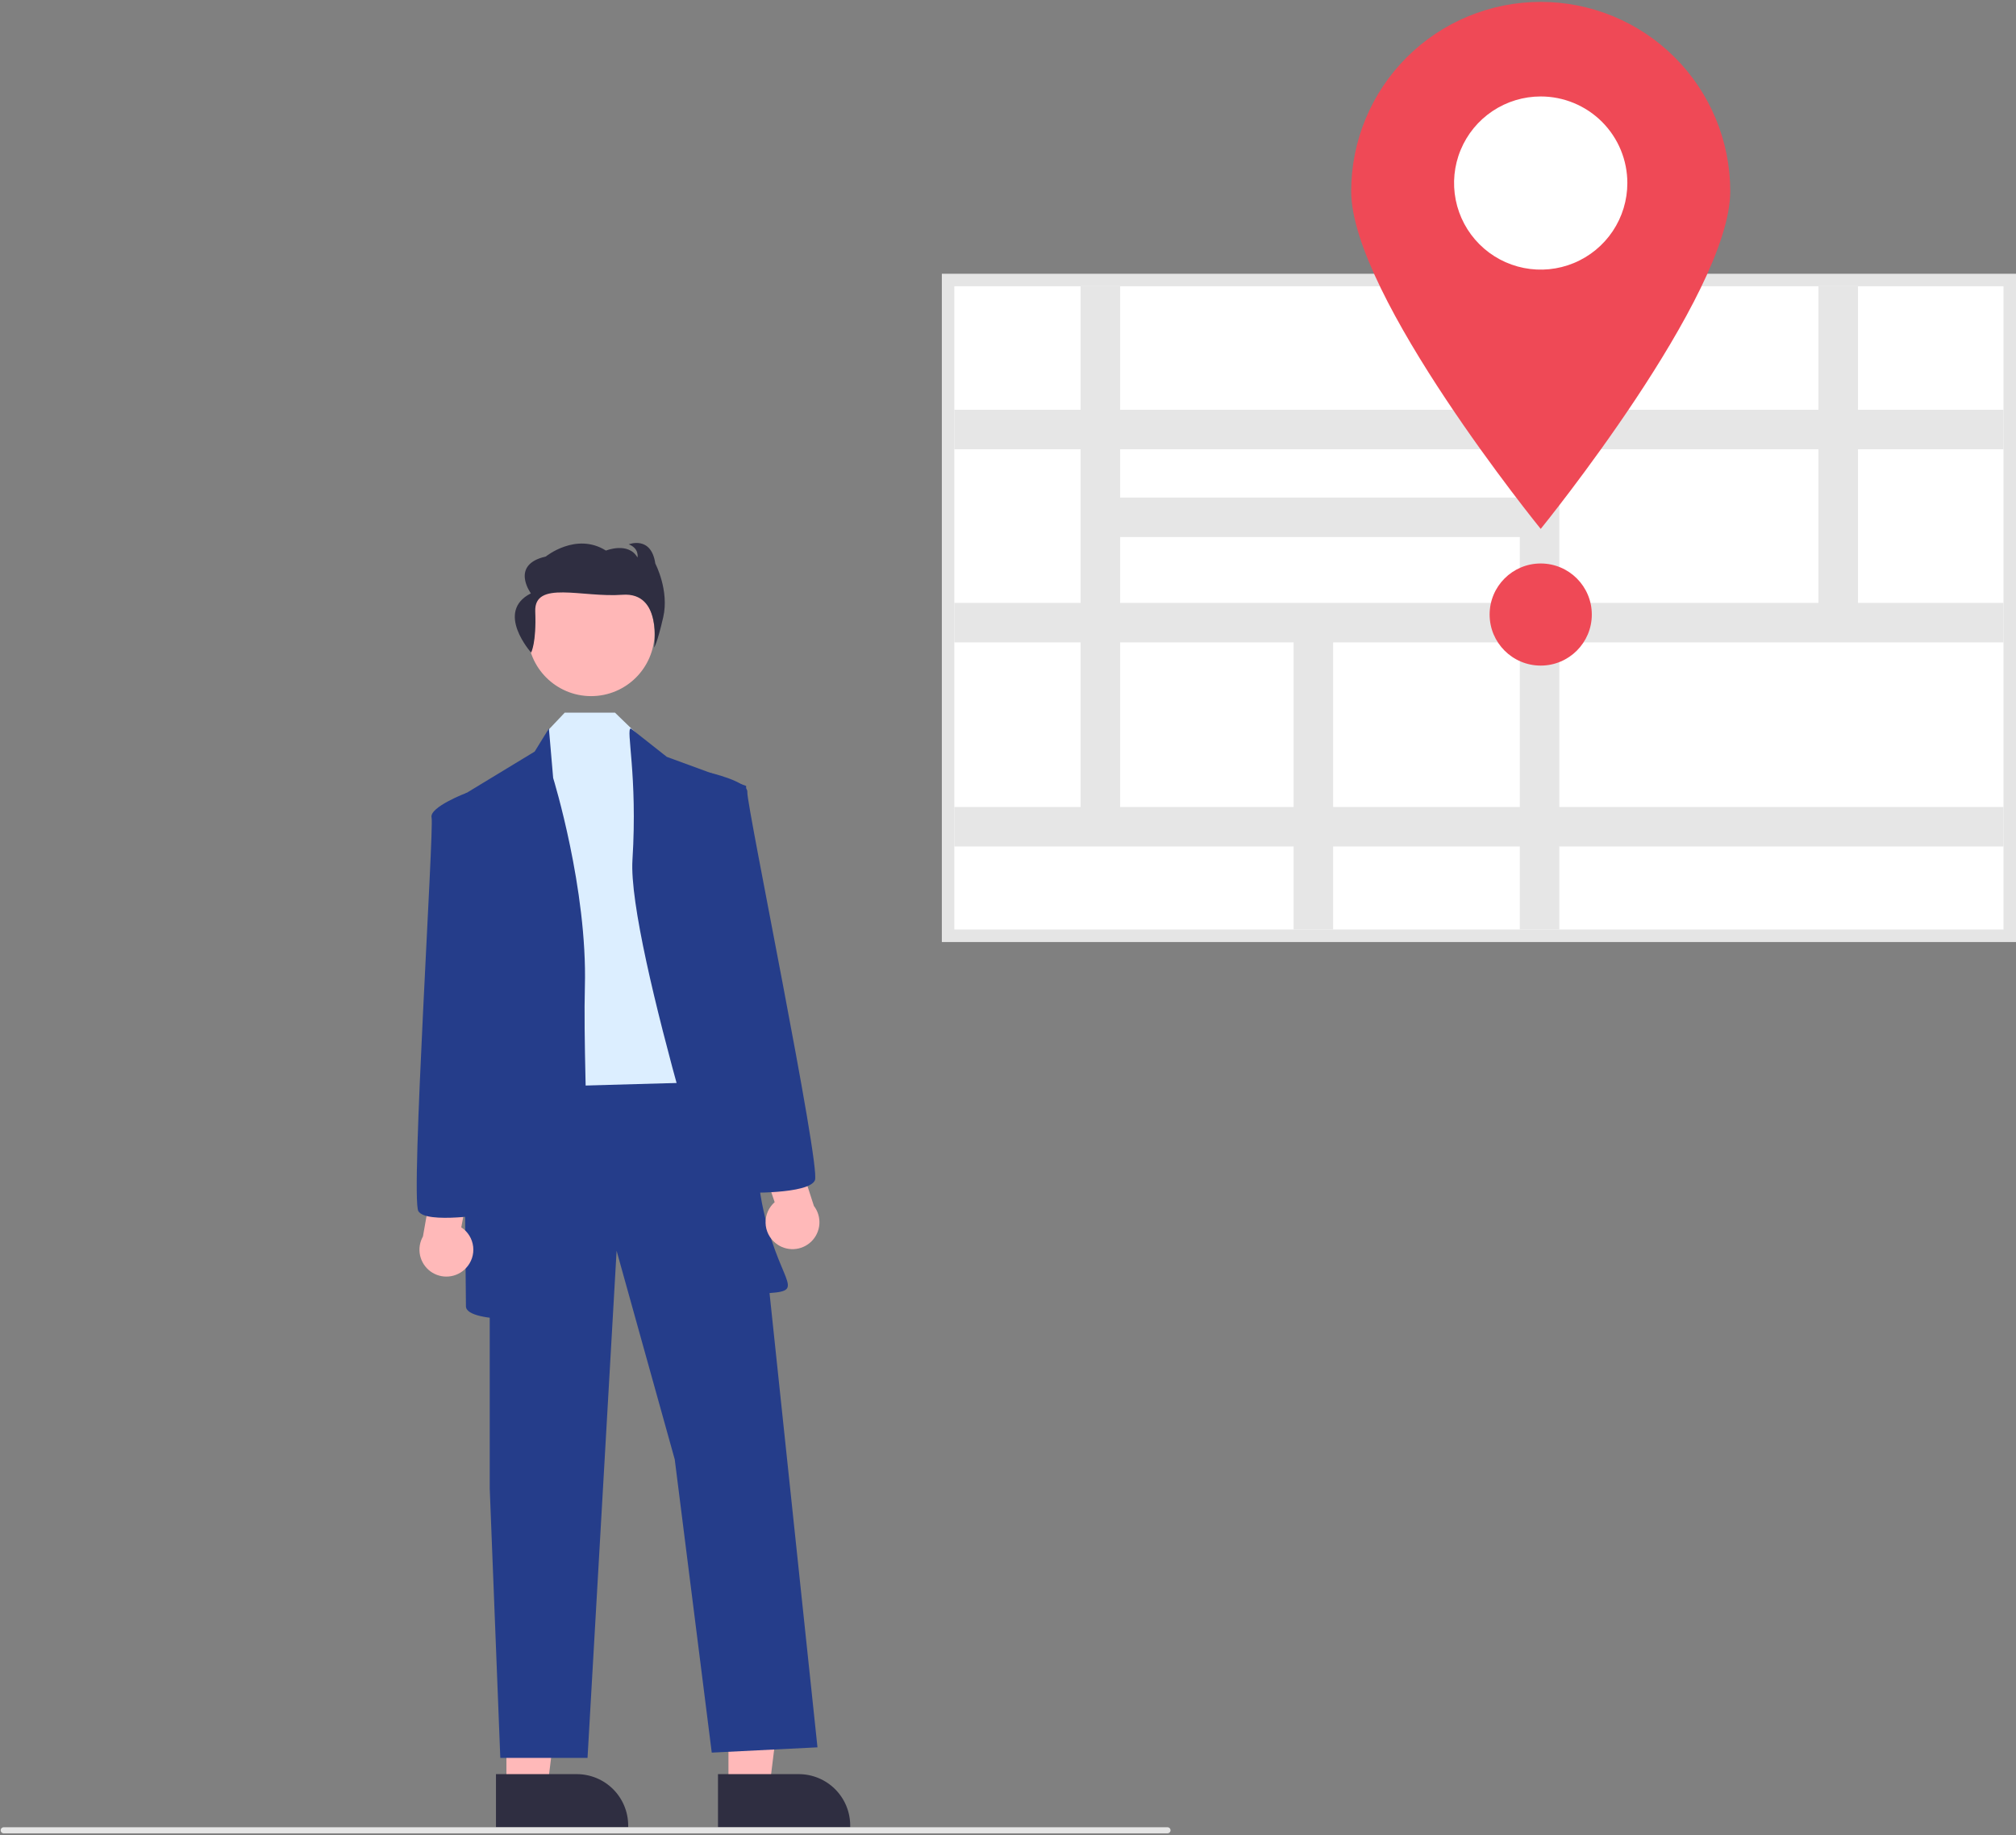 <svg width="979" height="891" viewBox="0 0 979 891" fill="none" xmlns="http://www.w3.org/2000/svg">
<rect x="0" y="0" width="979" height="891" fill="#808080" stroke="none"/>
<path d="M353.753 867.837H373.668L383.14 791.102L353.75 791.103L353.753 867.837Z" fill="#FFB9B9"/>
<path d="M348.665 861.341L387.881 861.34H387.883C394.511 861.34 400.867 863.971 405.554 868.653C410.241 873.335 412.874 879.686 412.874 886.307V887.119L348.666 887.121L348.665 861.341Z" fill="#2F2E41"/>
<path d="M245.929 867.837H265.843L275.316 791.102L245.926 791.103L245.929 867.837Z" fill="#FFB9B9"/>
<path d="M240.851 861.341L280.067 861.34H280.069C286.697 861.34 293.053 863.971 297.74 868.653C302.427 873.335 305.06 879.686 305.06 886.307V887.119L240.852 887.121L240.851 861.341Z" fill="#2F2E41"/>
<path d="M237.821 520.055V722.661L242.955 853.457H285.311L299.431 607.253L327.668 708.556L345.638 850.891L396.978 848.328L362.324 520.055H237.821Z" fill="#253D8A"/>
<path d="M287.053 337.967C304.066 337.967 317.858 324.188 317.858 307.192C317.858 290.195 304.066 276.416 287.053 276.416C270.04 276.416 256.248 290.195 256.248 307.192C256.248 324.188 270.04 337.967 287.053 337.967Z" fill="#FFB7B7"/>
<path d="M274.251 345.985L266.049 354.637L258.348 527.75L349.479 525.186L327.659 373.873L308.406 355.44L298.637 345.985H274.251Z" fill="#DCEEFF"/>
<path d="M259.64 364.895L266.557 353.679L268.624 377.718C268.624 377.718 285.31 431.575 284.027 479.021C282.743 526.467 290.444 638.028 280.176 639.31C269.908 640.593 226.268 643.157 226.268 634.181C226.268 625.205 223.701 386.694 223.701 386.694L259.64 364.895Z" fill="#253D8A"/>
<path d="M306.348 353.679L323.817 367.46L362.323 381.565C362.323 381.565 362.323 545.701 370.024 584.171C377.725 622.64 391.844 626.487 373.875 627.769C355.905 629.052 357.189 622.64 357.189 622.64C357.189 622.64 304.564 458.504 307.131 417.47C309.698 376.436 303.781 353.679 306.348 353.679Z" fill="#253D8A"/>
<path d="M257.918 316.82C257.918 316.82 260.535 312.228 259.927 296.888C259.318 281.548 282.7 290.224 302.238 288.76C321.776 287.297 317.64 314.371 317.64 314.371C317.64 314.371 319.049 312.762 322.067 299.695C325.085 286.628 318.233 273.607 318.233 273.607C316.215 259.876 305.339 264.276 305.339 264.276C310.577 266.313 309.571 270.669 309.571 270.669C305.137 262.903 294.262 267.304 294.262 267.304C279.757 258.21 265.056 270.186 265.056 270.186C247.533 274.159 257.809 288.081 257.809 288.081C240.187 296.978 257.918 316.82 257.918 316.82Z" fill="#2F2E41"/>
<path d="M226.307 615.64C227.612 614.262 228.6 612.614 229.199 610.813C229.798 609.012 229.995 607.101 229.775 605.216C229.556 603.331 228.925 601.517 227.927 599.902C226.93 598.286 225.59 596.909 224.003 595.867L229.552 566.724L212.647 559.035L205.389 600.302C203.814 603.082 203.314 606.344 203.985 609.468C204.656 612.592 206.45 615.362 209.028 617.253C211.607 619.144 214.79 620.024 217.974 619.727C221.159 619.429 224.124 617.975 226.307 615.64V615.64Z" fill="#FFB9B9"/>
<path d="M230.118 386.695L226.71 384.87C226.71 384.87 208.298 391.824 209.581 396.954C210.865 402.083 199.313 581.607 203.164 588.018C207.014 594.43 237.819 589.301 237.819 589.301L230.118 386.695Z" fill="#253D8A"/>
<path d="M376.647 603.553C375.163 602.368 373.957 600.873 373.114 599.172C372.272 597.471 371.812 595.606 371.769 593.709C371.725 591.812 372.099 589.928 372.863 588.19C373.627 586.453 374.763 584.904 376.191 583.652L366.659 555.556L382.337 545.604L395.24 585.471C397.185 588.007 398.132 591.168 397.9 594.355C397.668 597.542 396.274 600.533 393.983 602.762C391.691 604.991 388.661 606.303 385.465 606.449C382.27 606.594 379.133 605.564 376.647 603.553V603.553Z" fill="#FFB9B9"/>
<path d="M361.599 579.057C361.599 579.057 392.817 579.879 395.743 572.997C398.669 566.115 362.365 389.915 362.926 384.657C363.487 379.4 344.289 375.057 344.289 375.057L341.166 377.336L361.599 579.057Z" fill="#253D8A"/>
<path d="M566.957 890.085H1.799C1.405 890.085 1.028 889.929 0.75 889.651C0.472 889.373 0.315 888.996 0.315 888.603C0.315 888.21 0.472 887.833 0.75 887.555C1.028 887.277 1.405 887.121 1.799 887.121H566.957C567.351 887.121 567.728 887.277 568.006 887.555C568.284 887.833 568.441 888.21 568.441 888.603C568.441 888.996 568.284 889.373 568.006 889.651C567.728 889.929 567.351 890.085 566.957 890.085Z" fill="#E6E6E6"/>
<path d="M979 457.356H457.366V132.912H979V457.356ZM469.503 445.231H966.863V145.037H469.503V445.231Z" fill="#E5E5E5"/>
<path d="M972.933 138.974H463.436V451.292H972.933V138.974Z" fill="white"/>
<path d="M972.933 218.129V198.953H902.255V138.974H883.06V198.953H757.229V138.974H738.035V198.953H543.957V138.974H524.763V198.953H463.436V218.129H524.763V292.704H463.436V311.88H524.763V391.782H463.436V410.958H628.2V451.293H647.394V410.958H738.035V451.293H757.229V410.958H972.933V391.782H757.229V311.88H972.933V292.704H902.255V218.129L972.933 218.129ZM738.035 218.129V241.567H543.957V218.129H738.035ZM543.957 260.743H738.035V292.704H543.957V260.743ZM543.957 391.782V311.88H628.2V391.782L543.957 391.782ZM738.035 391.782H647.394V311.88H738.035V391.782ZM883.06 292.704H757.229V218.129H883.06V292.704Z" fill="#E6E6E6"/>
<path d="M840.234 92.866C840.234 143.649 748.195 256.779 748.195 256.779C748.195 256.779 656.157 143.649 656.157 92.866C656.157 68.479 665.854 45.091 683.114 27.846C700.375 10.602 723.785 0.915 748.195 0.915C772.605 0.915 796.016 10.602 813.276 27.846C830.537 45.091 840.234 68.479 840.234 92.866Z" fill="#EF4956"/>
<path d="M790.264 88.868C790.264 97.182 787.796 105.309 783.173 112.221C778.55 119.134 771.979 124.522 764.29 127.703C756.602 130.885 748.142 131.717 739.981 130.095C731.819 128.473 724.322 124.47 718.438 118.591C712.554 112.712 708.546 105.222 706.923 97.069C705.299 88.915 706.133 80.463 709.317 72.782C712.502 65.101 717.895 58.536 724.814 53.917C731.733 49.298 739.868 46.833 748.189 46.833C753.715 46.831 759.188 47.916 764.293 50.028C769.399 52.139 774.039 55.235 777.946 59.139C781.854 63.043 784.953 67.678 787.066 72.779C789.18 77.88 790.266 83.347 790.264 88.868Z" fill="white"/>
<path d="M748.194 323.144C761.896 323.144 773.004 312.047 773.004 298.357C773.004 284.668 761.896 273.57 748.194 273.57C734.492 273.57 723.384 284.668 723.384 298.357C723.384 312.047 734.492 323.144 748.194 323.144Z" fill="#EF4956"/>
</svg>
